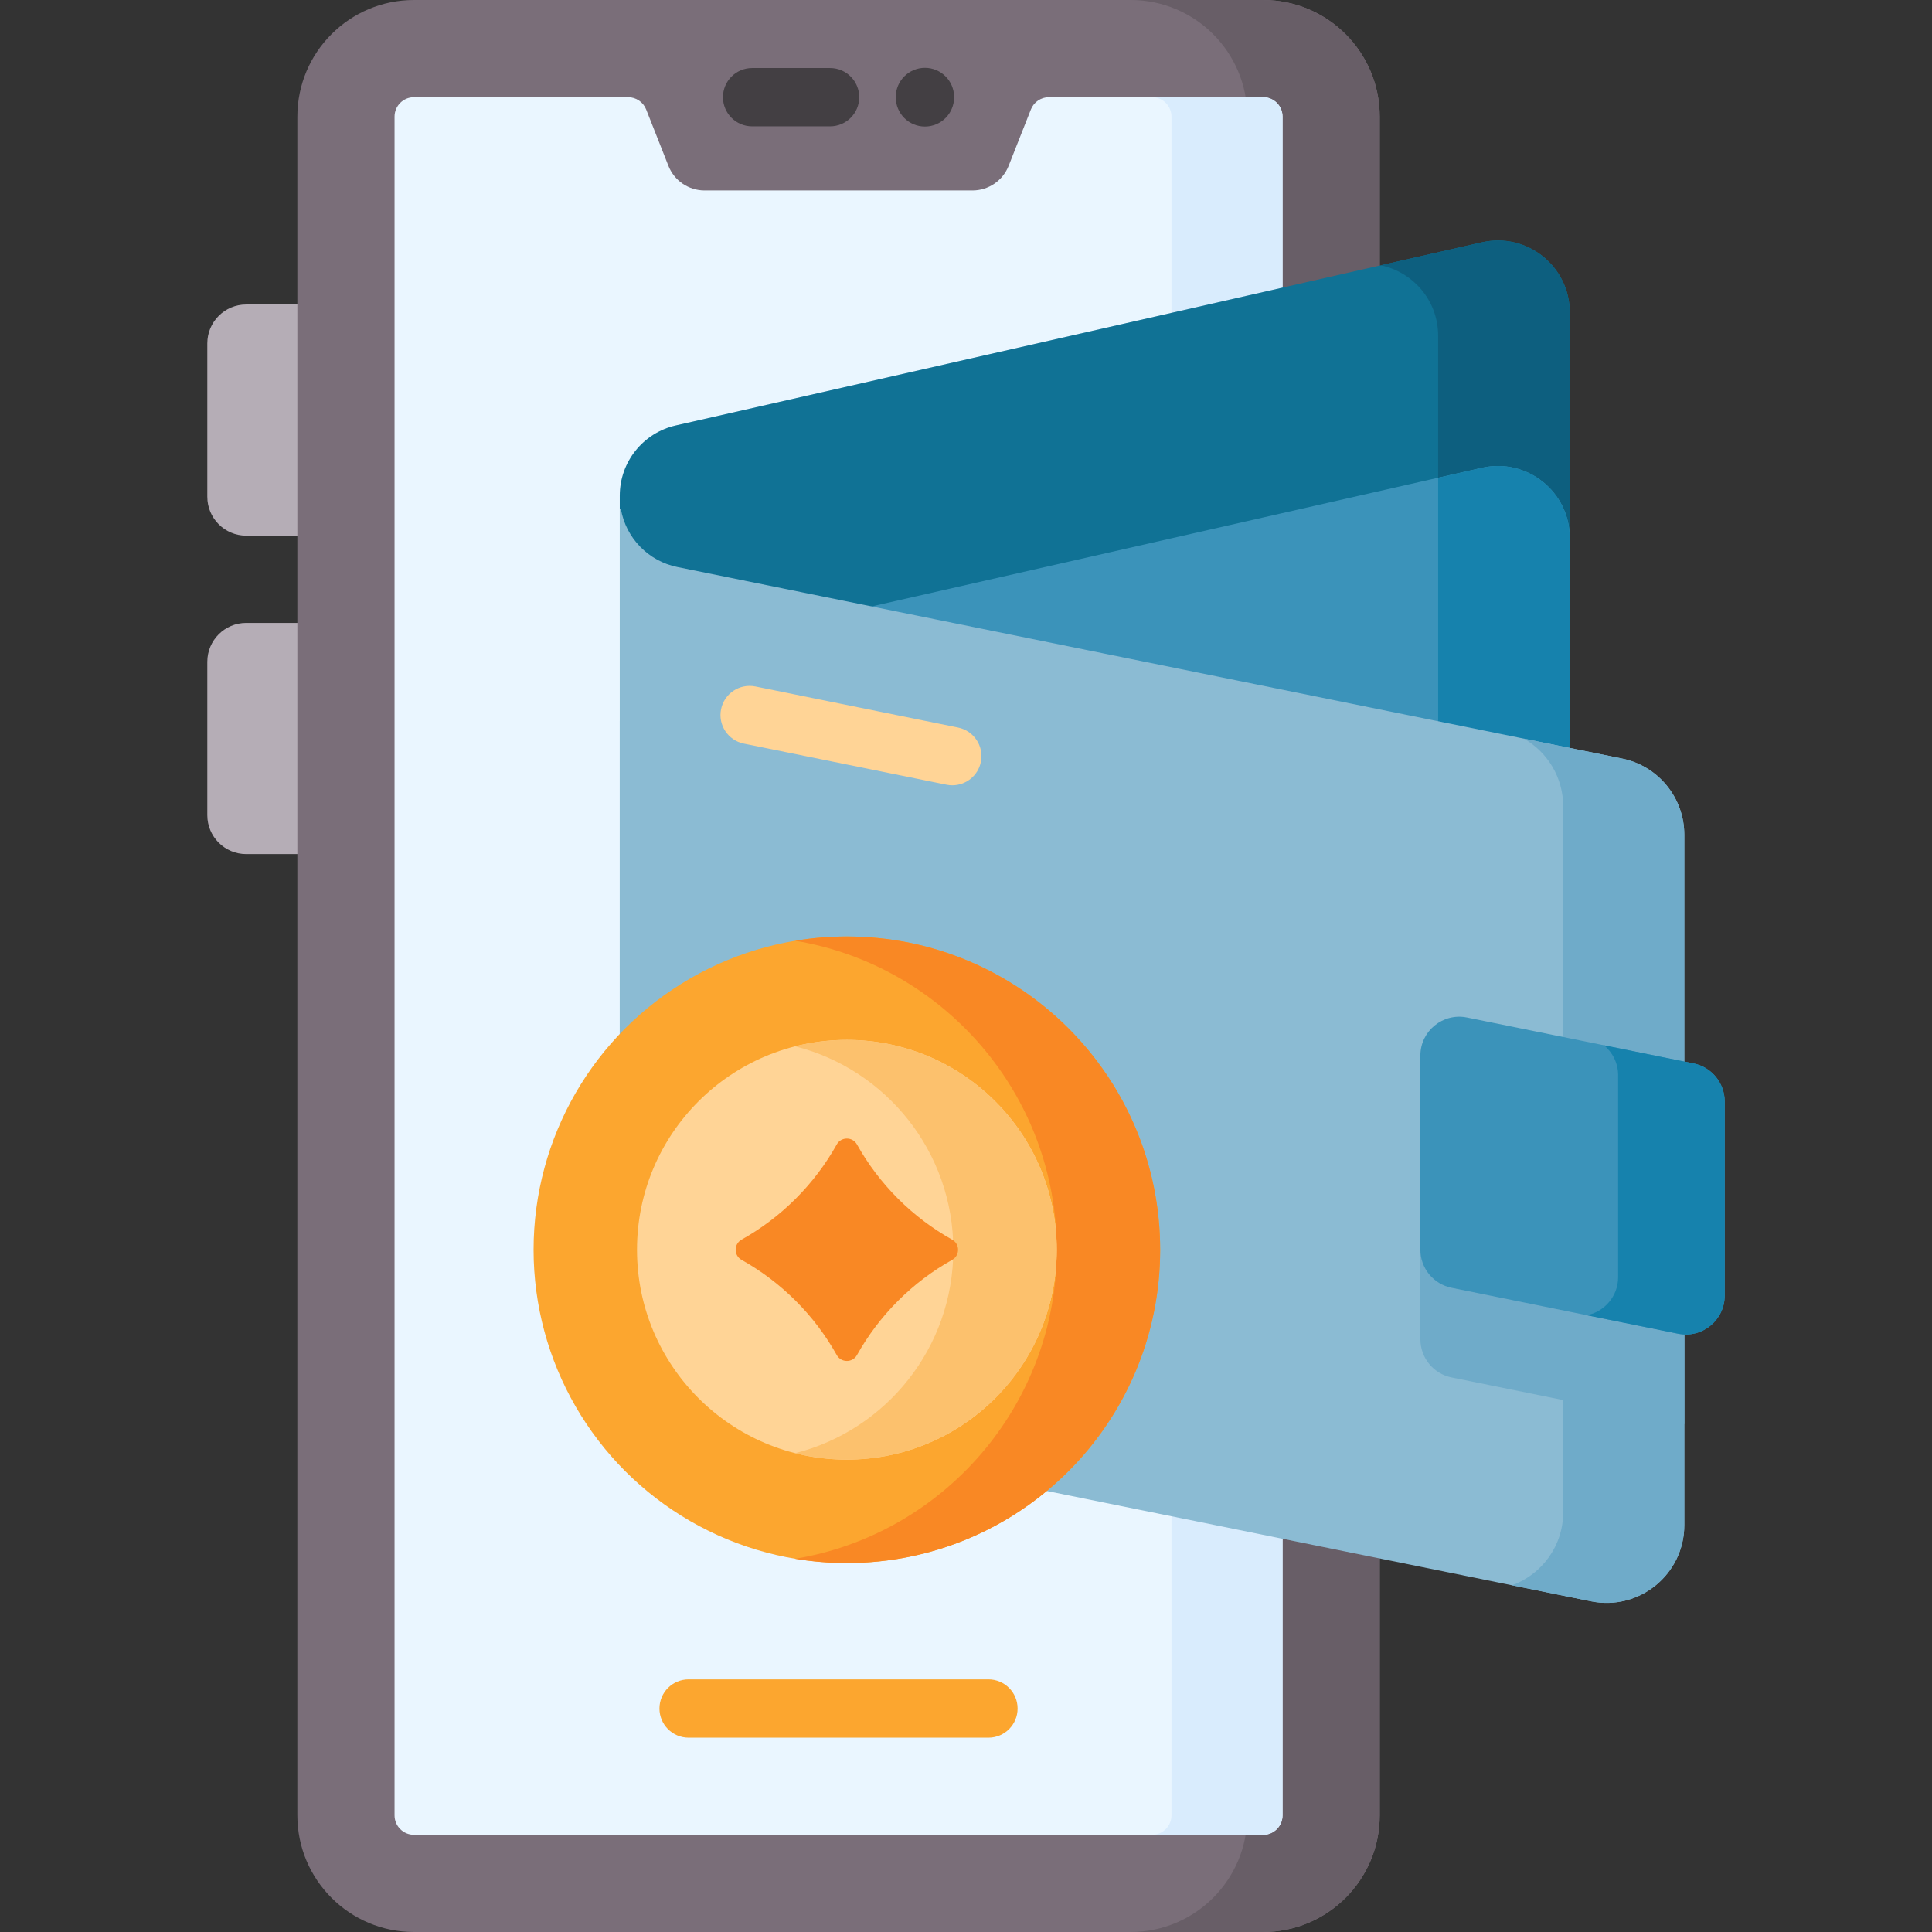<svg id="Capa_1" enable-background="new 0 0 512 512" height="512" viewBox="0 0 512 512" width="512" xmlns="http://www.w3.org/2000/svg"><rect x="0" y="0" width="512" height="512" fill="#333333" stroke="none"/><g><g><g><g><g><g><path d="m379.192 226.334h-21.834v-145.64h21.834c5.69 0 10.302 4.612 10.302 10.302v125.036c0 5.69-4.612 10.302-10.302 10.302z" fill="#b5adb6"/><path d="m65.243 141.952h21.834v-61.258h-21.834c-5.69 0-10.302 4.612-10.302 10.302v40.654c.001 5.689 4.613 10.302 10.302 10.302z" fill="#b5adb6"/><path d="m379.192 234.06h-21.834c-4.268 0-7.726-3.459-7.726-7.726v-145.64c0-4.268 3.459-7.726 7.726-7.726h21.834c9.941 0 18.028 8.088 18.028 18.028v125.036c0 9.941-8.087 18.028-18.028 18.028zm-14.107-15.452h14.108c1.421 0 2.575-1.155 2.575-2.575v-125.037c0-1.421-1.155-2.575-2.575-2.575h-14.108z"/><path d="m65.243 226.334h21.834v-61.257h-21.834c-5.69 0-10.302 4.612-10.302 10.302v40.654c.001 5.689 4.613 10.301 10.302 10.301z" fill="#b5adb6"/></g><path d="m334.735 512h-225.028c-17.069 0-30.905-13.837-30.905-30.905v-450.19c0-17.068 13.836-30.905 30.905-30.905h225.028c17.069 0 30.905 13.837 30.905 30.905v450.189c0 17.069-13.836 30.906-30.905 30.906z" fill="#7a6e79"/><path d="m365.639 30.905v450.189c0 17.07-13.835 30.905-30.905 30.905h-35.098c17.07 0 30.905-13.835 30.905-30.905v-450.189c0-17.07-13.835-30.905-30.905-30.905h35.098c17.07 0 30.905 13.835 30.905 30.905z" fill="#685e67"/><path d="m339.885 30.905v450.189c0 2.845-2.306 5.151-5.151 5.151h-225.022c-2.845 0-5.151-2.306-5.151-5.151v-450.189c0-2.845 2.306-5.151 5.151-5.151h56.741c2.115 0 4.015 1.293 4.791 3.26l5.896 14.935c1.553 3.934 5.353 6.519 9.582 6.519h70.993c4.229 0 8.029-2.585 9.582-6.519l5.896-14.935c.776-1.967 2.676-3.26 4.791-3.26h56.751c2.844.001 5.15 2.307 5.15 5.151z" fill="#eaf6ff"/><path d="m339.885 30.905v450.189c0 2.843-2.308 5.151-5.151 5.151h-29.432c2.843 0 5.151-2.308 5.151-5.151v-450.189c0-2.843-2.308-5.151-5.151-5.151h29.432c2.843.001 5.151 2.308 5.151 5.151z" fill="#d9ecfd"/><g fill="#433f43"><path d="m219.978 33.481h-20.659c-4.268 0-7.726-3.459-7.726-7.726s3.459-7.726 7.726-7.726h20.659c4.268 0 7.726 3.459 7.726 7.726s-3.459 7.726-7.726 7.726z"/><path d="m245.117 33.534c-4.268 0-7.726-3.459-7.726-7.726v-.107c0-4.268 3.459-7.726 7.726-7.726s7.726 3.459 7.726 7.726v.107c0 4.267-3.459 7.726-7.726 7.726z"/></g></g><path d="m261.946 460.504h-79.456c-4.268 0-7.726-3.459-7.726-7.726 0-4.268 3.459-7.726 7.726-7.726h79.456c4.268 0 7.726 3.459 7.726 7.726s-3.459 7.726-7.726 7.726z" fill="#fca62f"/></g></g><g><path d="m401.169 299.587-213.636 48.529c-11.929 2.71-23.286-6.357-23.286-18.59v-198.188c0-8.901 6.16-16.618 14.84-18.59l213.636-48.529c11.929-2.71 23.286 6.357 23.286 18.59v198.188c0 8.902-6.16 16.618-14.84 18.59z" fill="#107295"/><path d="m416.005 82.806v198.186c0 8.911-6.16 16.627-14.835 18.595l-26.507 6.026c3.997-3.533 6.459-8.684 6.459-14.319v-202.307c0-9.395-6.696-16.926-15.216-18.677l26.816-6.088c11.931-2.71 23.283 6.356 23.283 18.584z" fill="#0d5f7f"/><g><path d="m401.169 299.587-213.636 48.529c-11.929 2.71-23.286-6.357-23.286-18.59v-138.437c0-8.901 6.16-16.618 14.84-18.59l213.636-48.529c11.929-2.71 23.286 6.357 23.286 18.59v138.438c0 8.901-6.16 16.617-14.84 18.589z" fill="#3b93ba"/><path d="m416.005 142.556v138.436c0 8.911-6.16 16.627-14.835 18.595l-26.496 6.016c3.987-3.533 6.449-8.674 6.449-14.309v-164.685l11.6-2.637c11.93-2.709 23.282 6.356 23.282 18.584z" fill="#1682ad"/></g></g><g><g><path d="m446.357 221.211v182.96c0 13.022-11.94 22.777-24.704 20.192l-242.123-49.078c-8.89-1.803-15.278-9.622-15.278-18.688v-221.695l.299.062c1.36 7.582 7.211 13.732 14.979 15.308l250.313 50.747c9.612 1.947 16.514 10.395 16.514 20.192z" fill="#8bbbd3"/><g fill="#6fabc9"><path d="m446.357 305.078v72.319c-.546-.021-1.092-.082-1.648-.196l-60.039-12.166c-4.801-.979-8.252-5.202-8.252-10.096v-51.437c0-6.511 5.965-11.394 12.342-10.096z"/><path d="m446.354 221.211v182.96c0 13.022-11.93 22.777-24.693 20.192l-20.954-4.244c7.799-2.854 13.557-10.333 13.557-19.378v-187.082c0-7.572-4.121-14.33-10.425-17.915l26.002 5.275c9.611 1.947 16.513 10.395 16.513 20.192z"/></g></g></g><path d="m448.803 281.819-60.041-12.172c-6.382-1.294-12.349 3.585-12.349 10.096v51.434c0 4.901 3.452 9.123 8.255 10.096l60.041 12.172c6.382 1.294 12.349-3.585 12.349-10.096v-51.434c.001-4.9-3.452-9.122-8.255-10.096z" fill="#3b93ba"/><path d="m457.058 291.912v51.437c0 6.511-5.965 11.394-12.352 10.096l-24.168-4.893c4.646-.927 8.283-5.017 8.283-10.106v-53.497c0-3.163-1.442-6.057-3.77-7.943l23.756 4.811c4.8.978 8.251 5.202 8.251 10.095z" fill="#1682ad"/><g><g><circle cx="224.428" cy="331.198" fill="#fca62f" r="83.024"/><path d="m307.455 331.203c0 45.843-37.169 83.022-83.022 83.022-4.667 0-9.241-.381-13.701-1.133 39.322-6.531 69.31-40.713 69.31-81.889 0-41.187-29.988-75.368-69.31-81.899 4.461-.752 9.035-1.133 13.701-1.133 45.853 0 83.022 37.179 83.022 83.032z" fill="#f98824"/></g><g><circle cx="224.428" cy="331.198" fill="#ffd496" r="55.615"/><path d="m280.042 331.203c0 30.71-24.899 55.609-55.609 55.609-4.729 0-9.323-.587-13.701-1.7 24.086-6.109 41.908-27.928 41.908-53.909 0-25.991-17.822-47.811-41.908-53.92 4.378-1.113 8.973-1.7 13.701-1.7 30.709.001 55.609 24.9 55.609 55.62z" fill="#fcc16d"/></g></g><g><path d="m196.517 328.523c-2.077 1.161-2.077 4.19 0 5.351 5.147 2.877 9.989 6.496 14.365 10.871 4.375 4.375 7.995 9.218 10.871 14.365 1.161 2.077 4.19 2.077 5.351 0 2.877-5.147 6.496-9.989 10.871-14.365 4.375-4.375 9.218-7.995 14.365-10.871 2.077-1.161 2.077-4.19 0-5.351-5.147-2.877-9.989-6.496-14.365-10.871-4.375-4.375-7.995-9.218-10.871-14.365-1.161-2.077-4.19-2.077-5.351 0-2.877 5.147-6.496 9.989-10.871 14.365-4.376 4.375-9.218 7.994-14.365 10.871z" fill="#f98824"/></g></g><path d="m252.376 208.109c-.509 0-1.025-.051-1.543-.156l-53.707-10.888c-4.182-.848-6.885-4.926-6.037-9.108.847-4.182 4.926-6.882 9.108-6.037l53.707 10.888c4.182.848 6.885 4.926 6.037 9.108-.743 3.663-3.965 6.193-7.565 6.193z" fill="#ffd496"/></g></svg>